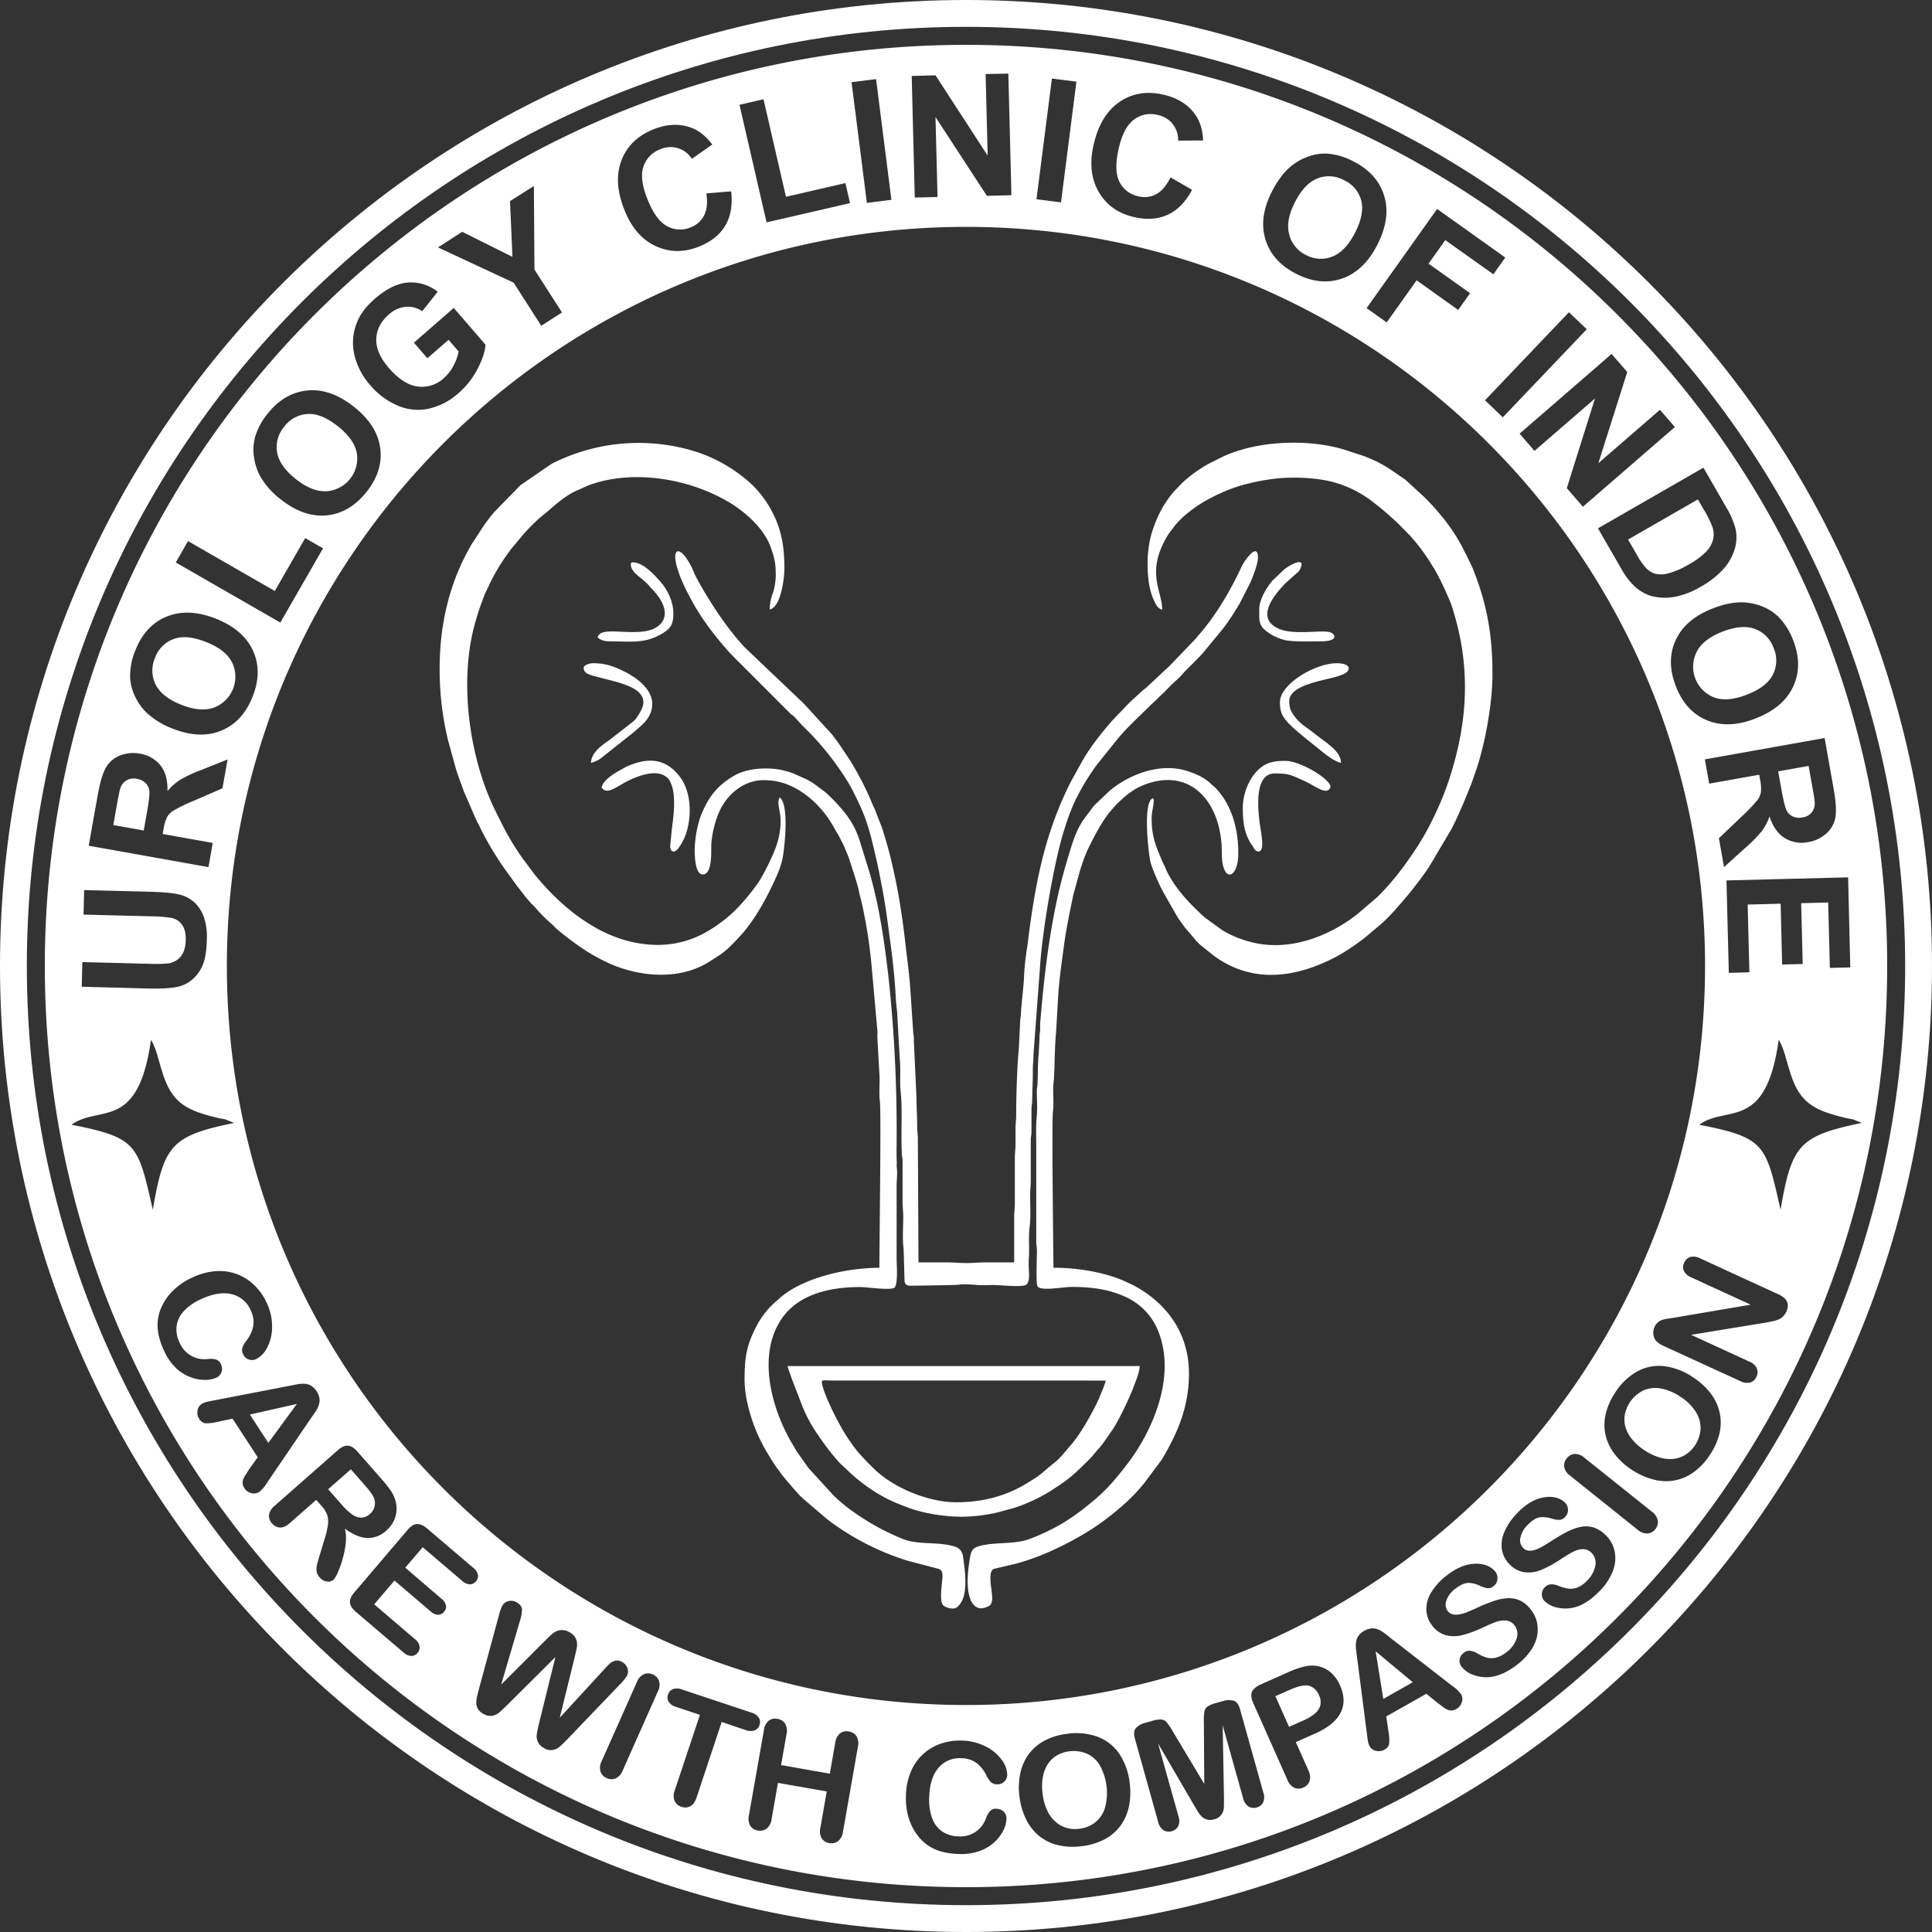 <svg xmlns="http://www.w3.org/2000/svg" viewBox="0 0 945.25 945.25"><rect x="0" y="0" width="945.25" height="945.25" fill="#333333" stroke="none"/><defs><style>.cls-1{fill:#fff;}</style></defs><title>logo white</title><g id="Layer_2" data-name="Layer 2"><g id="Layer_1-2" data-name="Layer 1"><path class="cls-1" d="M71.17,383.07a7.84,7.84,0,0,0-4.19-2,6.76,6.76,0,0,0-8.16,4.77c-.31.94-.9,3.81-1.75,8.6l-1.65,9.23,14.9,2.66,1.56-8.75c1-5.68,1.4-9.26,1.18-10.76A6.49,6.49,0,0,0,71.17,383.07Z"></path><path class="cls-1" d="M830,319.16a16.11,16.11,0,0,0,8.66,22.07q6.52,2.38,16.17-1.42T867.43,330a15.18,15.18,0,0,0,.31-13,15.35,15.35,0,0,0-9.15-9.3q-6.42-2.36-16,1.41T830,319.16Z"></path><path class="cls-1" d="M88.81,344.86q9.42,3.72,16,1.28a16.12,16.12,0,0,0,8.74-22.05q-3.14-6.19-12.78-10T84.9,312.68a15.13,15.13,0,0,0-9.08,9.26,15.34,15.34,0,0,0,.34,13Q79.25,341.09,88.81,344.86Z"></path><polygon class="cls-1" points="131.28 705.95 145.25 686.88 122.24 692.07 131.28 705.95"></polygon><path class="cls-1" d="M172.2,740.89a8.15,8.15,0,0,0,4.52,1.64,6.53,6.53,0,0,0,4.33-1.88,6.84,6.84,0,0,0,2.19-3.49A7,7,0,0,0,183,733c-.45-1.33-2-3.45-4.51-6.34l-6.85-7.78-11.09,9.75,6.65,7.55A29,29,0,0,0,172.2,740.89Z"></path><path class="cls-1" d="M874.18,396.64a6.44,6.44,0,0,0,3.08,2.87,7.7,7.7,0,0,0,4.61.42,6.75,6.75,0,0,0,6-7.3c0-1-.48-3.88-1.34-8.67l-1.65-9.23L870,377.38l1.56,8.76C872.57,391.81,873.45,395.3,874.18,396.64Z"></path><path class="cls-1" d="M805.11,277.67a11,11,0,0,0,4.56,3,12.55,12.55,0,0,0,6.53-.15,38.46,38.46,0,0,0,10.07-4.38,35.4,35.4,0,0,0,8.57-6.33,13.58,13.58,0,0,0,3.3-5.82,11.33,11.33,0,0,0-.33-6.2,54.74,54.74,0,0,0-4.41-8.8l-2.68-4.66-34.17,19.65,4.46,7.74A33.1,33.1,0,0,0,805.11,277.67Z"></path><path class="cls-1" d="M144.9,234.53c5.31,4.17,10.3,6.09,15,5.8a16.11,16.11,0,0,0,14.68-18.62q-1.23-6.83-9.38-13.24t-14.81-5.9A15.2,15.2,0,0,0,139,208.84a15.37,15.37,0,0,0-3.4,12.59Q136.82,228.16,144.9,234.53Z"></path><path class="cls-1" d="M638.94,124.75a15.14,15.14,0,0,0,12.89.79Q658.33,123,663,113.79c3.11-6.08,4.11-11.31,3-15.66a15.18,15.18,0,0,0-8.33-9.93,15.34,15.34,0,0,0-13-.94q-6.39,2.47-11.08,11.63t-2.83,15.8A15.23,15.23,0,0,0,638.94,124.75Z"></path><path class="cls-1" d="M472.63,0C211.6,0,0,211.6,0,472.63S211.6,945.25,472.63,945.25s472.62-211.6,472.62-472.62S733.65,0,472.63,0Zm0,932.12c-253.78,0-459.5-205.72-459.5-459.49s205.72-459.5,459.5-459.5,459.49,205.72,459.49,459.5S726.39,932.12,472.63,932.12Z"></path><path class="cls-1" d="M641,824.94q-3.18-1.19-10.06,1.87L624,829.88l6.68,15,6.9-3.08a23.06,23.06,0,0,0,5.75-3.44A7.85,7.85,0,0,0,646,834.3a7.76,7.76,0,0,0-.68-4.95A8,8,0,0,0,641,824.94Z"></path><path class="cls-1" d="M538.15,863.77a14.43,14.43,0,0,0-6.38-5.78,16.78,16.78,0,0,0-14.6.83,13.63,13.63,0,0,0-4.43,4.15,17.14,17.14,0,0,0-2.49,6.34,26.36,26.36,0,0,0-.16,8.27,27,27,0,0,0,2.21,8.07,16.81,16.81,0,0,0,4.1,5.66,14,14,0,0,0,5.39,3,15.47,15.47,0,0,0,6.29.43,15.72,15.72,0,0,0,7.61-3,14.67,14.67,0,0,0,4.9-7.11,27.84,27.84,0,0,0-2.44-20.81Z"></path><polygon class="cls-1" points="676.79 831.21 691.21 823.06 673.05 807.93 676.79 831.21"></polygon><path class="cls-1" d="M472.63,21.94c-248.92,0-450.7,201.77-450.7,450.69s201.78,450.69,450.7,450.69S923.32,721.54,923.32,472.63,721.54,21.94,472.63,21.94ZM905.27,473.31l-10,.25-.81-32-13.22.33.75,29.76-10.06.25-.74-29.75-16.13.41.84,33.16-10.06.25-1.15-45.21,59.52-1.51ZM897.13,386q1.68,9.39.85,13.94a13.66,13.66,0,0,1-4.38,7.82,17.21,17.21,0,0,1-8.78,4.21,15.88,15.88,0,0,1-11.59-1.91c-3.33-2.06-5.81-5.59-7.48-10.59a27.43,27.43,0,0,1-3.79,7.18,67,67,0,0,1-8.32,8.41l-10.16,9.19L841,410.12l11.28-10.77a79.84,79.84,0,0,0,7.47-7.8,9.32,9.32,0,0,0,1.8-4,20.2,20.2,0,0,0-.42-6.11l-.42-2.4-24.48,4.37-2.12-11.87,58.61-10.46Zm-62.92,86.62c0,199.7-161.89,361.58-361.58,361.58S111,672.33,111,472.63,272.92,111,472.63,111,834.21,272.93,834.21,472.63Zm18.7-177.91a27.78,27.78,0,0,1,9.64,2.15,23.45,23.45,0,0,1,7.82,5.19,32.62,32.62,0,0,1,6.91,11.09q4.83,12.25.12,22.61t-18.27,15.69q-13.44,5.3-23.9,1T820,335.93q-4.87-12.36-.2-22.64t17.93-15.5C843.32,295.57,848.41,294.54,852.91,294.72Zm-8.55-46.89A42.3,42.3,0,0,1,849,258.2a19.81,19.81,0,0,1-.29,10.5,25.91,25.91,0,0,1-5.53,9.73A44.31,44.31,0,0,1,832,287.12a38.9,38.9,0,0,1-11.89,4.73,26.18,26.18,0,0,1-12.29-.27,21.06,21.06,0,0,1-8.32-4.94,36,36,0,0,1-6.38-8.57L781.82,258.5l51.61-29.68ZM796.15,182,782,226.63l30.15-26.13,7.3,8.43-45,39-7.88-9.1,13.78-43.86-29.58,25.63-7.29-8.42,45-39Zm-19.8-20.92-41.08,43.09-8.72-8.32,41.07-43.09ZM736.47,126l-5.83,8.2-23.52-16.73-8.19,11.52,20.33,14.46-5.83,8.2L693.1,137.14l-14.65,20.6-9.82-7,34.5-48.51ZM622.37,93.6q4.15-8.1,9.41-12.37a28.1,28.1,0,0,1,8.65-4.76,23.63,23.63,0,0,1,9.3-1.28A32.74,32.74,0,0,1,662.24,79q11.73,6,15,16.88t-3.35,23.85q-6.58,12.87-17.28,16.55t-22.39-2.3q-11.82-6-15.1-16.86T622.37,93.6Zm-87.25-23q3.35-14.47,12.68-20.78t21.52-3.48Q580,48.8,585.16,56.64q3.12,4.63,3.47,12.08l-12.22.08a12.27,12.27,0,0,0-10-12.54,13.49,13.49,0,0,0-11.54,2.21q-5.1,3.69-7.49,14-2.53,11,.35,16.57a13.18,13.18,0,0,0,9.22,7A12.05,12.05,0,0,0,565.7,95c2.69-1.46,5-4.19,7-8.22l10.53,6.1q-4.82,9-12,12.23t-16.47,1.08q-11.58-2.67-17.2-12.29T535.12,70.6ZM514.65,38.42l12,1.52L519.11,99l-12-1.52Zm-56.94-1.57,25.51,39.27-1-39.89L493.34,36l1.51,59.51-12,.3L457.7,57.26l1,39.12-11.14.28-1.5-59.51ZM428.63,38.7l7.5,59.06-12,1.52-7.5-59.06Zm-55.08,9.86,11,47.73,29.08-6.72,2.26,9.81-40.83,9.42L361.8,51.28ZM304.14,78.27q4.11-10.47,15.76-15.06,10.17-4,18.89-.49,5.19,2.06,9.7,8l-10,7A12.29,12.29,0,0,0,323.13,73a13.52,13.52,0,0,0-8.26,8.37q-2.12,5.92,1.8,15.82,4.13,10.49,9.67,13.45a13.17,13.17,0,0,0,11.59.59,12.09,12.09,0,0,0,6.57-5.87c1.39-2.74,1.77-6.31,1.1-10.74l12.13-1q1.13,10.14-2.94,16.87t-13,10.23q-11,4.36-21.12-.38t-15.24-17.83Q300,88.77,304.14,78.27Zm-78,35.14,24.57,12.25-1.18-27.25L261.21,91l.28,40.88,13.48,21-10.15,6.51-13.52-21.1-37-17.24ZM174.7,157.62q2.4-6,8.83-11.57c5.58-4.83,11-7.45,16.14-7.82a21.13,21.13,0,0,1,14.49,4.5l-7.58,9.53a12.66,12.66,0,0,0-8.12-2.15,14.2,14.2,0,0,0-8.19,3.74q-5.94,5.15-6.17,12t6.21,14.26q6.94,8,14,9a15.74,15.74,0,0,0,12.8-4.07,20.76,20.76,0,0,0,4.74-6.06,25.8,25.8,0,0,0,2.56-7l-4.94-5.71-10.37,9-6.59-7.6L222,150.66l15.56,18q-.44,5.25-4,12a39.63,39.63,0,0,1-9.15,11.61A32.54,32.54,0,0,1,209.54,200a25.06,25.06,0,0,1-15.23-1.68,36.37,36.37,0,0,1-13.05-9.72,34.64,34.64,0,0,1-7.9-15.07A26.4,26.4,0,0,1,174.7,157.62Zm-50,56.52a32.79,32.79,0,0,1,6.09-11.56c5.42-6.91,11.9-10.73,19.45-11.52s15.13,1.85,22.77,7.85S184.93,211.58,186,219s-1.14,14.66-6.55,21.53-12,10.84-19.44,11.6-15-1.78-22.43-7.65a38,38,0,0,1-10.34-11.6,27.87,27.87,0,0,1-3-9.41A23.14,23.14,0,0,1,124.74,214.14ZM92,264.74l42.45,24.41,14.88-25.88,8.72,5-20.89,36.32L86,275.19Zm-25.8,53.54Q71,306,81.52,301.68t24.06,1Q119,308,123.73,318.26t-.1,22.5q-4.86,12.36-15.3,16.68t-23.68-.9a38.17,38.17,0,0,1-13.24-8.15,27.94,27.94,0,0,1-5.57-8.16,23.4,23.4,0,0,1-2.18-9.13A32.76,32.76,0,0,1,66.18,318.28ZM47.85,388.86c1.12-6.26,2.46-10.73,4-13.37a13.55,13.55,0,0,1,6.83-5.82,17.1,17.1,0,0,1,9.69-.92,15.89,15.89,0,0,1,10.21,5.81c2.4,3.09,3.52,7.25,3.35,12.52a27.73,27.73,0,0,1,6-5.42,66.86,66.86,0,0,1,10.72-5l12.71-5.1-2.53,14.14-14.31,6.2a80.68,80.68,0,0,0-9.71,4.73,9.22,9.22,0,0,0-3.07,3.13,20.4,20.4,0,0,0-1.72,5.87l-.43,2.4,24.48,4.37L102,424.25,43.4,413.78Zm-7.57,81.85,32.25.82a66.44,66.44,0,0,0,10-.2,9.62,9.62,0,0,0,6-3.47C90,466,90.78,463.37,90.87,460s-.55-5.93-1.9-7.68a8.24,8.24,0,0,0-5.06-3.22,67.49,67.49,0,0,0-10.1-.79l-32.95-.83.31-12,31.29.79q10.73.27,15.13,1.36A16.81,16.81,0,0,1,95,441.39a18,18,0,0,1,4.68,7.09A30.34,30.34,0,0,1,101.18,460q-.21,8.49-2.29,12.83a18.45,18.45,0,0,1-5.3,6.81,16.36,16.36,0,0,1-6.7,3.18q-5.13,1.07-15.14.8L40,482.77ZM35,550.3c13.56-9.94,32.54,3.62,38.87-41.57,2.71,4.52,3.61,9.94,5.42,15.36,4.52,15.37,11.75,19,26.21,22.6a39,39,0,0,0,4.52.9l4.52,1.81c-30.73,6.32-34.35,10.84-39.77,42.47C67.51,560.24,67.51,556.63,35,550.3Zm51.1,119a26.75,26.75,0,0,1-5.86-8.48,36.16,36.16,0,0,1-2.61-7.58,22.72,22.72,0,0,1-.44-7A22,22,0,0,1,79,639.52a26.68,26.68,0,0,1,3.56-5.76,29.36,29.36,0,0,1,5.11-4.9A35.24,35.24,0,0,1,94.17,625a32.54,32.54,0,0,1,11.34-3.07,24.67,24.67,0,0,1,10.3,1.41,24.36,24.36,0,0,1,8.59,5.42,28.34,28.34,0,0,1,6.08,8.66,26.74,26.74,0,0,1,2.64,12,21.49,21.49,0,0,1-2.47,10,12.43,12.43,0,0,1-5.39,5.57,4.66,4.66,0,0,1-3.56.13,4.33,4.33,0,0,1-2.67-2.4,4.67,4.67,0,0,1-.46-3.34,13.56,13.56,0,0,1,2.1-3.6,16.84,16.84,0,0,0,3.27-7.19,12.92,12.92,0,0,0-1.27-7.47,13.41,13.41,0,0,0-9.22-7.9q-6.35-1.61-14.86,2.31a25.84,25.84,0,0,0-8.7,6,13.14,13.14,0,0,0-3.49,7.26,14.43,14.43,0,0,0,1.39,7.93,13.15,13.15,0,0,0,13.85,8.2,11.62,11.62,0,0,1,3.89.18,4.09,4.09,0,0,1,2.63,2.53,4.83,4.83,0,0,1,.2,3.69A4.43,4.43,0,0,1,105.9,674a13.62,13.62,0,0,1-5.58,1.13,19.65,19.65,0,0,1-7-1.29A20.78,20.78,0,0,1,86.07,669.32ZM126.76,730a4.72,4.72,0,0,1-3.74.53,5.43,5.43,0,0,1-3.43-2.41,5.31,5.31,0,0,1-.85-2.15,4.86,4.86,0,0,1,.17-2,11.25,11.25,0,0,1,1.28-2.46c.63-1,1.21-1.89,1.7-2.65l4.2-5.89-12.31-18.88-7.2,1.53a23.22,23.22,0,0,1-6,.75,4.22,4.22,0,0,1-3.14-2.23,5.35,5.35,0,0,1-.8-4,4.54,4.54,0,0,1,2-3.21,7.48,7.48,0,0,1,2.11-.93c.8-.22,1.93-.46,3.42-.74l36.91-7.13,3.81-.74a17.74,17.74,0,0,1,3.92-.39,7.42,7.42,0,0,1,3.27.89,9.26,9.26,0,0,1,4.26,6.54,7.64,7.64,0,0,1-.47,3.32,14.85,14.85,0,0,1-1.55,3c-.63.94-1.49,2.17-2.56,3.67l-21.09,31A17,17,0,0,1,126.76,730Zm42.37,25.15a45.79,45.79,0,0,1-1.58,7.86,46.68,46.68,0,0,1-2.38,6.54,11.68,11.68,0,0,1-2,3.37,3.81,3.81,0,0,1-2,.87,4.86,4.86,0,0,1-2.5-.35,6.2,6.2,0,0,1-2.3-1.71,5.5,5.5,0,0,1-1.45-3,8.29,8.29,0,0,1,.17-3.09c.24-1,.66-2.53,1.24-4.45l2.46-8.17a40,40,0,0,0,1.68-7.25A10.51,10.51,0,0,0,160,741a13.62,13.62,0,0,0-2.69-4.21l-2.6-2.95L141.78,745.2c-1.7,1.5-3.3,2.22-4.78,2.15a5.38,5.38,0,0,1-3.88-2,5.2,5.2,0,0,1-1.49-4.24,7.23,7.23,0,0,1,2.73-4.37l31-27.28c1.75-1.54,3.38-2.26,4.89-2.14s3.06,1.09,4.65,2.91L187,724a56.54,56.54,0,0,1,4,5.06,16.8,16.8,0,0,1,2.26,4.47A14.35,14.35,0,0,1,194,739a13.26,13.26,0,0,1-1.44,5.32,14.9,14.9,0,0,1-3.48,4.46,13.15,13.15,0,0,1-9.51,3.71q-5-.27-10.83-4.6A20.58,20.58,0,0,1,169.13,755.13Zm60.73,20a6,6,0,0,1-3.78-1.72L206.82,757l-8.55,10L216,782.2a5.64,5.64,0,0,1,2.2,3.33,3.67,3.67,0,0,1-.94,3.05,3.86,3.86,0,0,1-2.87,1.46,5.55,5.55,0,0,1-3.68-1.63L193,773.3l-9.92,11.64,19.92,17a5.9,5.9,0,0,1,2.27,3.49,4,4,0,0,1-1,3.29,3.89,3.89,0,0,1-3,1.47,5.92,5.92,0,0,1-3.81-1.68l-23.23-19.8q-2.79-2.37-3-4.61c-.14-1.49.55-3.14,2.07-4.92l26.16-30.71a8.91,8.91,0,0,1,3-2.44,4.44,4.44,0,0,1,3.11-.18,9.61,9.61,0,0,1,3.42,2l22.57,19.23a6,6,0,0,1,2.29,3.46,3.9,3.9,0,0,1-1,3.15A4,4,0,0,1,229.86,775.17Zm43.86,79.52a7.14,7.14,0,0,1-3.31,1.54,6.23,6.23,0,0,1-4.31-1,6.33,6.33,0,0,1-3-3.11,6.66,6.66,0,0,1-.49-3.5c.14-1.1.54-2.92,1.13-5.47l8-32.4L248.06,834.3c-1.82,1.79-3.16,3-4.05,3.76a7,7,0,0,1-3.3,1.4,6.33,6.33,0,0,1-4.21-.93,7,7,0,0,1-2.61-2.33,6,6,0,0,1-.85-2.92,12.93,12.93,0,0,1,.43-3.51c.3-1.26.6-2.43.88-3.51l9.76-36a20.05,20.05,0,0,1,1.63-4.59,4.6,4.6,0,0,1,3-2.31,5.26,5.26,0,0,1,4,.6c1.78,1,2.66,2.24,2.66,3.69a21,21,0,0,1-1.12,5.72l-9.08,30.83,21.5-21.49a46.65,46.65,0,0,1,3.93-3.66,7.42,7.42,0,0,1,3.54-1.49,6.92,6.92,0,0,1,4.48,1.06,6.67,6.67,0,0,1,3.19,3.33,7.29,7.29,0,0,1,.45,3.61c-.17,1.11-.54,2.87-1.14,5.32l-7.28,29.54,21.74-23.67a36.16,36.16,0,0,1,2.76-2.86,6.17,6.17,0,0,1,2.64-1.36,4.68,4.68,0,0,1,3.46.69,5.36,5.36,0,0,1,2.55,3.06,4.62,4.62,0,0,1-.4,3.82,22.84,22.84,0,0,1-3.08,3.77L277.73,850.8C276,852.61,274.64,853.9,273.72,854.69Zm48.13-27.09-17.17,38.61a7,7,0,0,1-3.46,3.9,5.37,5.37,0,0,1-4.41-.16,5.23,5.23,0,0,1-3-3.14,7,7,0,0,1,.58-5.17L311.59,823a6.93,6.93,0,0,1,3.42-3.88,5.27,5.27,0,0,1,4.34.12,5.37,5.37,0,0,1,3.07,3.15A6.88,6.88,0,0,1,321.85,827.6Zm31.25,14.9-12.3,37c-.71,2.13-1.72,3.55-3.06,4.25a5.34,5.34,0,0,1-4.32.27,5.4,5.4,0,0,1-3.35-2.86,7,7,0,0,1,.07-5.21L342.45,839l-11.63-3.87a6.39,6.39,0,0,1-3.67-2.51,4.19,4.19,0,0,1-.31-3.54,4.14,4.14,0,0,1,2.43-2.67,6.41,6.41,0,0,1,4.39.19l33.9,11.28a6.4,6.4,0,0,1,3.72,2.56,4.13,4.13,0,0,1,.32,3.54,4.07,4.07,0,0,1-2.4,2.63,6.52,6.52,0,0,1-4.47-.19Zm66.65,12.09-7.31,41.62a6.94,6.94,0,0,1-2.43,4.62,5.4,5.4,0,0,1-4.3.92,5.18,5.18,0,0,1-3.7-2.34,7.1,7.1,0,0,1-.63-5.14l3.11-17.77-23.87-4.19-3.12,17.76a7,7,0,0,1-2.43,4.63,5.44,5.44,0,0,1-4.3.91,5.22,5.22,0,0,1-3.71-2.34,7.19,7.19,0,0,1-.63-5.14l7.32-41.62a7.13,7.13,0,0,1,2.32-4.6,5.2,5.2,0,0,1,4.29-.92,5.41,5.41,0,0,1,3.75,2.31,7,7,0,0,1,.7,5.16l-2.66,15.14L406,867.79l2.65-15.14a7,7,0,0,1,2.37-4.59,5.22,5.22,0,0,1,4.25-.93,5.48,5.48,0,0,1,3.76,2.3A7,7,0,0,1,419.75,854.59Zm36.44,35.31a13.17,13.17,0,0,0,5,6.33,14.61,14.61,0,0,0,7.74,2.25,13.16,13.16,0,0,0,13.46-8.83,11.41,11.41,0,0,1,1.87-3.41,4,4,0,0,1,3.42-1.25,4.8,4.8,0,0,1,3.42,1.44,4.45,4.45,0,0,1,1.34,3.4,13.65,13.65,0,0,1-1.44,5.51,19.75,19.75,0,0,1-4.25,5.74,20.82,20.82,0,0,1-7.25,4.49,26.69,26.69,0,0,1-10.19,1.54,37.71,37.71,0,0,1-8-1,23.19,23.19,0,0,1-6.45-2.67,21.7,21.7,0,0,1-5.28-4.61,26.49,26.49,0,0,1-3.6-5.74,28.93,28.93,0,0,1-2.16-6.73,34.41,34.41,0,0,1-.58-7.57,32.07,32.07,0,0,1,2.23-11.53,24.3,24.3,0,0,1,14.43-14,28.66,28.66,0,0,1,10.46-1.64,26.69,26.69,0,0,1,11.92,2.89,21.67,21.67,0,0,1,7.89,6.62,12.48,12.48,0,0,1,2.63,7.29,4.74,4.74,0,0,1-1.45,3.26,4.42,4.42,0,0,1-3.33,1.34,4.66,4.66,0,0,1-3.21-1.07,13.58,13.58,0,0,1-2.31-3.46,16.64,16.64,0,0,0-5-6.1,12.93,12.93,0,0,0-7.26-2.15,13.42,13.42,0,0,0-11.15,4.81q-4.23,5-4.46,14.35A25.84,25.84,0,0,0,456.19,889.9Zm96.16-6.13a24.22,24.22,0,0,1-4.08,9.39,23,23,0,0,1-7.78,6.73,32,32,0,0,1-11.26,3.39,31.41,31.41,0,0,1-11.81-.57,23.08,23.08,0,0,1-9.23-4.61,24.27,24.27,0,0,1-6.27-8.19A34.8,34.8,0,0,1,498.79,879a33.35,33.35,0,0,1,.42-11.48,24.16,24.16,0,0,1,4.18-9.37,22.82,22.82,0,0,1,7.72-6.54,31.2,31.2,0,0,1,11-3.32,30.31,30.31,0,0,1,15.12,1.53,22.22,22.22,0,0,1,10.48,8.38,32,32,0,0,1,5,14.14A34.92,34.92,0,0,1,552.35,883.77ZM618,881.84a4.91,4.91,0,0,1-3.23,2.5,4.74,4.74,0,0,1-3.94-.5,6.52,6.52,0,0,1-2.62-4.05l-10-35.66.63,35.31c0,2.29,0,4-.05,5.09a6.79,6.79,0,0,1-1.18,3.26,6,6,0,0,1-3.6,2.34,6.3,6.3,0,0,1-3.43.1,6.16,6.16,0,0,1-2.6-1.45,12.07,12.07,0,0,1-1.91-2.41c-.56-.92-1.14-1.89-1.72-2.88L566.58,853l10,35.66a6.67,6.67,0,0,1-.13,4.82,5.29,5.29,0,0,1-7.18,2,6.54,6.54,0,0,1-2.62-4.06l-11.42-40.88c-.63-2.26-.44-3.95.54-5.08a9.47,9.47,0,0,1,4.58-2.55l3.36-.94a13.6,13.6,0,0,1,4.53-.69,3.79,3.79,0,0,1,2.56,1.34,30.87,30.87,0,0,1,2.74,4.06l15.66,26.14L589,842.32a29.66,29.66,0,0,1,.25-4.89,3.73,3.73,0,0,1,1.48-2.46,13.43,13.43,0,0,1,4.24-1.76l3.35-.94a9.34,9.34,0,0,1,5.25-.19c1.42.46,2.46,1.8,3.09,4.06L618.09,877A6.61,6.61,0,0,1,618,881.84ZM655.89,838q-3.06,6-12.5,10.17l-9.4,4.19,6.18,13.87a7,7,0,0,1,.55,5.16,5.29,5.29,0,0,1-3,3.16,5.35,5.35,0,0,1-4.42.15,7,7,0,0,1-3.4-3.84l-16.8-37.78c-1-2.18-1.15-4-.53-5.37s2.06-2.6,4.32-3.61l13.17-5.85a38.82,38.82,0,0,1,9.37-3.13,14.75,14.75,0,0,1,6.61.38,13.77,13.77,0,0,1,5.55,3.22,17.68,17.68,0,0,1,4,5.8C657.83,829.51,657.92,834,655.89,838Zm59.31-5.14a5.42,5.42,0,0,1-2.62,3.26,5,5,0,0,1-2.21.72,4.66,4.66,0,0,1-2-.29,11.43,11.43,0,0,1-2.37-1.43c-1-.7-1.81-1.33-2.53-1.87l-5.62-4.55-19.62,11.09,1.08,7.28a23.52,23.52,0,0,1,.37,6,4.26,4.26,0,0,1-2.43,3,5.35,5.35,0,0,1-4,.54,4.53,4.53,0,0,1-3.09-2.16,7.6,7.6,0,0,1-.8-2.16c-.16-.81-.33-1.95-.51-3.45l-4.81-37.3c-.13-1.07-.31-2.35-.5-3.84a17.4,17.4,0,0,1-.13-3.94,7.15,7.15,0,0,1,1.09-3.2,8,8,0,0,1,3-2.66,8.21,8.21,0,0,1,3.84-1.19,7.63,7.63,0,0,1,3.29.68,15.54,15.54,0,0,1,2.85,1.74q1.34,1,3.5,2.78l29.65,23a17,17,0,0,1,4.31,4.16A4.72,4.72,0,0,1,715.2,832.85Zm35-27.36a29.07,29.07,0,0,1-8,9c-4.32,3.35-8.51,5.32-12.53,5.92a17.75,17.75,0,0,1-8.38-.8,12.8,12.8,0,0,1-6.15-4.1,4.68,4.68,0,0,1-1-3.55,4.89,4.89,0,0,1,2-3.31,4.28,4.28,0,0,1,3-1,8.51,8.51,0,0,1,3.66,1.29,21.58,21.58,0,0,0,4.42,2,9.41,9.41,0,0,0,4.47.13,13.32,13.32,0,0,0,5.33-2.71,13.54,13.54,0,0,0,5-6.74,6.73,6.73,0,0,0-1-6.36,5.81,5.81,0,0,0-4-2.4,11.07,11.07,0,0,0-5,.65c-1.76.62-4,1.59-6.79,2.88a53,53,0,0,1-9.83,3.61,16.24,16.24,0,0,1-8.08,0,12.51,12.51,0,0,1-6.63-4.71,13.07,13.07,0,0,1-2.84-7.76,15.71,15.71,0,0,1,2.49-8.6,30.22,30.22,0,0,1,7.66-8.26,28.71,28.71,0,0,1,7.73-4.43,19.11,19.11,0,0,1,6.89-1.2,14,14,0,0,1,5.44,1.17,9.79,9.79,0,0,1,3.57,2.76,5.12,5.12,0,0,1,1,3.63,4.59,4.59,0,0,1-1.85,3.39,4.21,4.21,0,0,1-2.88,1.06,12.31,12.31,0,0,1-3.59-1.09,13.94,13.94,0,0,0-5.78-1.53c-1.81,0-3.95.91-6.44,2.83a12,12,0,0,0-4.41,5.74,5.34,5.34,0,0,0,.61,5.16,4.35,4.35,0,0,0,2.41,1.64,7.47,7.47,0,0,0,3.21.06,17.11,17.11,0,0,0,3.36-.91q1.58-.63,5.1-2.19a85,85,0,0,1,8.15-3.34,26.1,26.1,0,0,1,7-1.49,12.92,12.92,0,0,1,6.12,1.11,14.53,14.53,0,0,1,5.38,4.52,15.32,15.32,0,0,1,3.29,8.5A17,17,0,0,1,750.19,805.49Zm38.92-36.89a29.23,29.23,0,0,1-6.66,10q-5.73,5.89-11.57,7.65a18,18,0,0,1-8.4.39,12.8,12.8,0,0,1-6.68-3.18,4.62,4.62,0,0,1-1.44-3.38,4.86,4.86,0,0,1,1.5-3.56,4.3,4.3,0,0,1,2.87-1.38,8.32,8.32,0,0,1,3.81.76,21.24,21.24,0,0,0,4.66,1.32,9.31,9.31,0,0,0,4.45-.49,13.28,13.28,0,0,0,4.88-3.45,13.64,13.64,0,0,0,4-7.38,6.77,6.77,0,0,0-1.87-6.16,5.77,5.77,0,0,0-4.28-1.81,11,11,0,0,0-4.87,1.36c-1.65.86-3.76,2.14-6.3,3.81a54,54,0,0,1-9.22,5,16.19,16.19,0,0,1-8,1.14,12.51,12.51,0,0,1-7.24-3.72,13.09,13.09,0,0,1-3.91-7.26,15.77,15.77,0,0,1,1.24-8.87,30.24,30.24,0,0,1,6.41-9.27,28.57,28.57,0,0,1,7-5.49,19.28,19.28,0,0,1,6.65-2.17,13.78,13.78,0,0,1,5.55.39,9.72,9.72,0,0,1,3.92,2.21,5.14,5.14,0,0,1,1.53,3.46,4.63,4.63,0,0,1-1.36,3.62,4.16,4.16,0,0,1-2.7,1.46,12.28,12.28,0,0,1-3.71-.57,13.92,13.92,0,0,0-5.94-.69c-1.79.22-3.78,1.45-6,3.71a12,12,0,0,0-3.55,6.32,5.31,5.31,0,0,0,1.33,5,4.38,4.38,0,0,0,2.63,1.29,7.55,7.55,0,0,0,3.18-.4,16.11,16.11,0,0,0,3.19-1.39c1-.55,2.56-1.52,4.74-2.88a84.84,84.84,0,0,1,7.59-4.47,26.43,26.43,0,0,1,6.74-2.48,12.91,12.91,0,0,1,6.21.23,14.5,14.5,0,0,1,6,3.71,15.29,15.29,0,0,1,4.47,7.94A17,17,0,0,1,789.11,768.6Zm20.74-20.41a5.2,5.2,0,0,1-3.78,2.08,7,7,0,0,1-4.86-1.86L768.2,722a6.94,6.94,0,0,1-2.89-4.28,5.29,5.29,0,0,1,1.21-4.17,5.43,5.43,0,0,1,3.83-2.19,6.87,6.87,0,0,1,4.85,1.87l33,26.37a7,7,0,0,1,2.9,4.33A5.41,5.41,0,0,1,809.85,748.19Zm31.53-47.37a31.84,31.84,0,0,1-4.69,10.8,31,31,0,0,1-8.06,8.64,22.9,22.9,0,0,1-9.48,4.07,23.91,23.91,0,0,1-10.29-.5,34.48,34.48,0,0,1-10.36-4.66,33.45,33.45,0,0,1-8.5-7.72,24.37,24.37,0,0,1-4.46-9.25,23,23,0,0,1,0-10.12,31.22,31.22,0,0,1,4.58-10.55A30.44,30.44,0,0,1,801,671a22.14,22.14,0,0,1,13.17-2.59,31.86,31.86,0,0,1,14,5.34,34.62,34.62,0,0,1,8.51,7.63,24,24,0,0,1,4.54,9.18A22.83,22.83,0,0,1,841.38,700.82ZM874,641.69a8.31,8.31,0,0,1-1.53,2.3,6.92,6.92,0,0,1-2.14,1.5,13.11,13.11,0,0,1-2.78.89c-1,.21-2,.41-3,.61l-37.16,6.09,28.53,13.11a6.62,6.62,0,0,1,3.61,3.28,5,5,0,0,1-.16,4.11,4.9,4.9,0,0,1-3,2.81,6.73,6.73,0,0,1-4.82-.62L813.9,658.49a11.48,11.48,0,0,1-3.5-2.28,6.06,6.06,0,0,1-1.46-3.29,6.88,6.88,0,0,1,.56-3.7,6.63,6.63,0,0,1,1.52-2.16,6.48,6.48,0,0,1,2-1.19,13.05,13.05,0,0,1,2.59-.64c1-.16,2.06-.33,3.17-.49l37.75-6.41-29-13.33a6.83,6.83,0,0,1-3.66-3.2,4.76,4.76,0,0,1,.13-4,4.87,4.87,0,0,1,3-2.81,6.86,6.86,0,0,1,4.83.68l38.33,17.62C874.38,635.23,875.68,638,874,641.69Zm-2.84-49.82c-7.23-31.63-7.23-35.24-39.76-41.57,13.55-9.94,32.53,3.62,38.86-41.57,2.71,4.52,3.61,9.94,5.42,15.36,4.52,15.37,11.75,19,26.21,22.6a39.49,39.49,0,0,0,4.52.9l4.52,1.81C880.2,555.72,876.59,560.24,871.16,591.87Z"></path><path class="cls-1" d="M821.93,683.23a24.65,24.65,0,0,0-9.63-3.94,14.46,14.46,0,0,0-8.54,1.14,16.73,16.73,0,0,0-8.8,11.68,13.68,13.68,0,0,0,.31,6.07,17.1,17.1,0,0,0,3.24,6,26.36,26.36,0,0,0,6.21,5.47,27.08,27.08,0,0,0,7.58,3.52,17.15,17.15,0,0,0,7,.53A14.06,14.06,0,0,0,825,711.5a16.15,16.15,0,0,0,7-12.3,14.48,14.48,0,0,0-2.26-8.33A24.14,24.14,0,0,0,821.93,683.23Z"></path><path class="cls-1" d="M496.08,737.79a80.79,80.79,0,0,0,20.32-9.89l2.93-1.95c5.17-3.52,9.1-7.46,13.51-11.85a26.45,26.45,0,0,0,2.3-2.56l2.41-2.8c2.13-2.29,4.44-6,6.33-8.62,2.93-4,8.23-15.15,10.16-20.06.51-1.27.88-2.39,1.44-3.77.72-1.76,2.14-5.77,2.14-7.94H385.35c.11,1.2,3.15,9.16,3.81,10.82l2.79,7.29A69.88,69.88,0,0,0,399.48,701c3.21,4.78,7.95,11.31,11.95,15.35l5.21,4.87a83.18,83.18,0,0,0,11.27,8.56,77.89,77.89,0,0,0,9.72,5.22c5.28,2.1,8.88,3.71,14.82,5a85.1,85.1,0,0,0,17.74,2.08,79.94,79.94,0,0,0,18-2.14ZM467.91,735c-13.71,0-31.11-7.1-40.71-16.81-.78-.8-1.33-1.35-2.14-2.09l-1-1c-4.42-4.88-4-4-8.5-10.35-4.31-6.07-12.41-21.88-13.41-28-.32-2,.81-1.3,6.59-1.3H541a42.4,42.4,0,0,1-2.18,6c-.81,2-1.52,3.75-2.48,5.65-3,6-7.82,14.68-12.49,20-2.4,2.73-5,6.2-7.83,8.42-6.72,5.36-5.83,5.55-14,10.42C492.27,731.84,481,735,467.91,735Z"></path><path class="cls-1" d="M555,629.09c-.91-.49-1.7-.78-2.65-1.26-10.2-5.16-24.62-7.58-36.94-7.58,0-5.11-.91-71.66-.23-76.62.56-4.13-.26-10,.32-14.3.47-3.43.47-17.67,1.17-23.86l1-17.17c.27-5.62,1.25-13.74,2.08-19.7.32-2.28.56-4.15.85-6.29,1.12-8.18,2.85-16.4,4.51-24.42l3.15-11.47a87.18,87.18,0,0,1,3.81-10.5c3.08-6.38,6.34-12.7,10.61-18.32l3.33-3.81c3.63-3.59,7.7-7.22,12.51-9.28,22.2-9.49,37.36,5.7,39.12,28.35.18,2.24.06,6.76.42,9,1.6,10,7.63,6.74,7.78-3.83.16-11.77-2.93-23.61-10.63-32-1.18-1.3-1.72-1.54-2.88-2.65-3.09-3-7-4.66-11.17-6.06-13-4.34-27.93,1.15-38,9.33l-8,7.62-5,6.71c-4.06,5.83-5.81,12.63-7.89,19.41a257.42,257.42,0,0,0-6.19,25c-3.48,17.46-5.58,35.93-7.16,55.25-.1,1.27.08,2.56-.06,3.83a23.62,23.62,0,0,0-.28,3.63l-.37,7.42c-.54,4.78-.32,9.8-.61,15-.07,1.47-.33,1.77-.33,3.56,0,3.73.37,8,0,11.66-.51,4.59-.28,10.52-.28,15.65v45.51c0,2.36.35,3.25.34,5.51s-.48,15.09.18,16.71c1.18,2.85,12.11.52,17,.52,10,0,18.72,1.24,27.16,5.34a31.1,31.1,0,0,1,14.3,14.62c9.15,20.29.62,44.56-11.11,62.08a154.24,154.24,0,0,1-11,14,85,85,0,0,1-9.65,9.21c-2.36,1.86-4.41,3.62-6.92,5.43a90.29,90.29,0,0,1-15.5,9.2,88.25,88.25,0,0,1-8.93,3.74c-6.78,2.24-15.07,1.27-22.21,2.81-4.46,1-5.39,1.91-6.11,6.25-.95,5.77-2,14.1.14,19.83a7.57,7.57,0,0,0,1.78,3.1c2,2,4.14,2,6.59.86,1-.46,1.32-.52,1.81-1.45.95-1.82.52-3.77.34-5.88-.19-2.29-1.84-10.08,1.09-11.22L497,765.07a118.22,118.22,0,0,0,19.64-7.34,150.47,150.47,0,0,0,17.62-9.68A126.3,126.3,0,0,0,547.62,738a91.08,91.08,0,0,0,12-12.1l8.76-11.71c7.78-13.12,13.34-25.82,13.34-42.25C581.67,652.45,571.08,637.82,555,629.09Z"></path><path class="cls-1" d="M717.34,271.36a22,22,0,0,1-1.11-2.14c-4.75-9.63-11.56-18.21-19.1-25.75L689,236c-.73-.62-1-1-1.72-1.54l-7.54-5.13A64.19,64.19,0,0,0,666.92,223l-9.56-3.11c-18.1-5.36-42.56-4.23-59.33,3.65l-5.42,2.71a55.94,55.94,0,0,0-5.16,3,57.67,57.67,0,0,0-9,7l-4,4.14a50.82,50.82,0,0,0-6.49,9.43,67.35,67.35,0,0,0-4.59,11.33,55.68,55.68,0,0,0-1.91,14.34c0,6.84.67,13.28,3.45,19,.82,1.69,1.8,3.34,3.7,3.79,0-9.07-7.73-17.63,1.72-34.68a28.12,28.12,0,0,1,2.87-4.29c.5-.62.85-1.17,1.39-1.86,4.1-5.28,11.84-10.85,17.75-13.78a82.59,82.59,0,0,1,14.94-6.18c13.38-3.65,24.71-4.8,38.67-2.9a53.85,53.85,0,0,1,24.25,9.87,149.55,149.55,0,0,1,14.08,11.92l5.48,5.57a92.61,92.61,0,0,1,10.94,14.74c.42.68.82,1.18,1.15,1.77a143.65,143.65,0,0,1,6.63,13.53,43.53,43.53,0,0,1,1.68,4.16c9.69,29.36,8.23,57-1.43,86a145.34,145.34,0,0,1-8.06,19.24,123.33,123.33,0,0,1-7.39,13.09c-5.4,8.21-11.2,16.17-18.15,23.12-.62.63-1,1-1.64,1.62l-9.46,8.08c-14.61,11.44-34.51,18.62-53,13.33a51.42,51.42,0,0,1-13-5.52l-8.67-6.29c-7.09-6.45-14.35-14-18.55-22.72-.45-.94-.62-1.56-1.08-2.5s-.83-1.55-1.27-2.63c-3.06-7.41-5-11.56-5-20.66,0-3.39,1-5.59,1-8.78,0-1.24.1-.12-.32-1-5.34,1.42-2.12,29-1,32.22a105,105,0,0,0,5.68,13.17l6.84,12c.4.62.53.9.86,1.42l3,4.15c.82,1.12,1.24,1.47,2.08,2.46l2.24,2.65a25.33,25.33,0,0,0,4.69,4.73l5.24,4.18c19,14,40.14,10.92,59.76.7a105,105,0,0,0,14.44-9.61l6.36-5.34a80.62,80.62,0,0,0,9.4-9.44,184.29,184.29,0,0,0,15.45-19.67l11.12-18.78c3.64-7.29,6.66-14.53,9.67-22.17.42-1.06.62-1.82,1-2.89,5.48-14.55,9.24-35.95,9.24-50.56,0-19.29-2.76-34.6-9.79-52Z"></path><path class="cls-1" d="M342.8,286.44,340.39,282c-.82-1.6-1.37-3.3-2.1-4.73-7.3-14.21-13-7.9-.82,14.79a112.41,112.41,0,0,0,9,14.39,167.28,167.28,0,0,0,10.67,13.06c.67.73,1.29,1.2,1.95,2L386.57,349c.86.82,1.31.94,2.13,1.76l3.73,4.08c1.34,1.35,2.62,2.52,3.9,3.89A139.58,139.58,0,0,1,410.51,376a104.84,104.84,0,0,1,6.05,9.55c7.2,14,8.56,19,12.22,34.91,1,4.32,1.81,8.75,2.65,13,1.82,9.11,2.86,17.94,4.12,27.07s2.33,19.37,2.79,28.74c.1,2.07.6,5.06.65,7.15l1.25,22.16c.54,4.87-.13,10.65.42,15.5,1,9.42,0,20.55.6,30.6.08,1.47.33,1.78.33,3.57v19.51c0,2.73.33,4.75.33,7.8,0,4.68-.47,11.05.19,15.41l.43,15.16c0,3.13,1.88,2.93,4.9,2.91l19.19-.33a38.39,38.39,0,0,0,3.89-.33,63.54,63.54,0,0,1,7.48.33c2.44.13,5.31,0,7.8,0,3.88,0,11.5.95,15.2.26,3.92-.73,1.88-7.42,2.37-13.24.38-4.56-.29-10.55.39-15.53.61-4.41.26-10.4.24-15.37,0-2.8.32-4.49.32-7.48V557.83c0-1.78.26-2.09.34-3.56V542.55c0-1.8.32-2.06.35-3.87.06-5.46.34-9.95.31-15.29,0-2.82.33-4.48.32-7.48l3.27-43.86c1.12-16.69,6.84-50.94,11.89-66.44a120.17,120.17,0,0,1,4.13-11.47c.45-1,.78-1.72,1.22-2.67.24-.5.41-.8.66-1.29a116,116,0,0,1,9.76-15.92l10.45-13c4.66-5.58,10.42-10.77,15.58-15.94,1.43-1.42,2.6-2.35,4-3.78s2.57-2.48,3.95-3.86l1.94-2c2-2,4.07-3.62,5.95-5.76,3.17-3.63,8.06-7.82,11.41-12,7.55-9.38,9.58-10.71,16.67-22.66L611.76,285c1.12-2.7,3.71-8.92,3.71-12.22,0-7.78-6.54,1.3-8.07,4.6-5.34,11.47-12.63,24-21.1,33.51-.7.8-.88,1.17-1.63,1.95l-12.42,12.93a24.1,24.1,0,0,1-2,1.85l-9.41,8.79c-.79.73-1.16.84-2,1.62l-3.72,3.42c-2.38,2-5.05,5-7.32,7.31-6.31,6.3-14.54,16.65-18.89,24.67l-5.19,9.42c-11.15,22.3-15.92,43.06-19.49,67.94-.58,4-1.06,8.23-1.67,12.64a125.81,125.81,0,0,0-1.48,13.14c-.21,6.46-1.31,13.42-1.63,20.15-.08,1.45-.32,1.56-.34,3.24l-.68,13.94c-.83,7.38-1.28,23.84-1.25,31.58,0,2.75-.35,4.13-.33,6.82,0,2.49,0,5,0,7.48,0,2.75-.34,4.13-.33,6.82v22.11c0,2.43-.33,4.06-.33,6.82v22.1H482.86c-3.74,0-6.72.33-10.08.33s-6.33-.33-10.07-.33H449.38l-.31-60.47c0-2.24-.34-3.86-.34-6.49,0-4.87-.34-8.64-.32-13.32l-1.21-26.09a24,24,0,0,1-.08-3.18c0-1.68-.26-1.79-.34-3.24l-1.3-19.49c-.43-7.77-1.76-17-2.62-24.68C441,444,437.75,425.15,432.77,409c-.56-1.8-.95-3.35-1.68-5.15L429.18,399c-.34-.84-.59-1.62-1-2.61s-.7-1.45-1.12-2.45a141.75,141.75,0,0,0-9-18.29c-.93-1.55-1.58-2.8-2.56-4.26-2.73-4-5.42-8.27-8.43-12.05l-13.81-15.11-29-27.59C355.9,307.51,349,297.14,342.8,286.44Z"></path><path class="cls-1" d="M464.47,756c-7.46-1.53-15.75-.34-22.42-2.92a115.85,115.85,0,0,1-24.39-13.32,71.57,71.57,0,0,1-10.28-8.57l-11.95-13.08-5.22-7.46a21.56,21.56,0,0,1-1.28-2c-.42-.79-.7-1.23-1.2-2.06-8.83-14.7-16.59-38.77-7.84-57,.27-.56.59-1.08.91-1.69,7.78-14.36,24.41-18.2,40-18.2,3.69,0,14.22,1.69,16.65.4,2.06-1.11,1.23-11.75,1.23-14.05V580.27c0-3,.48-6.08.09-8.87a10,10,0,0,1,0-2.32c0-.64-.05-1-.08-2.11-.1-3.42,0-7,0-10.42a702.42,702.42,0,0,0-3.9-77.69c-1.92-17.08-4.52-35.29-9.31-51.79l-4.83-15.64a41.68,41.68,0,0,0-6.91-13.25,84.54,84.54,0,0,0-9.9-10.57l-5.78-4.3c-1-.67-2.22-1.33-3.26-1.94l-7-3.11c-1.48-.48-2.55-.82-4-1.2-7.46-1.93-17.88-1.35-24.23,2.24-9.06,5.13-13.51,11.4-17,20.68a54.76,54.76,0,0,0-2.69,16.16c0,2.81.31,11.7,3.9,11.7,5,0,4.08-11.94,4.23-14.63a49.39,49.39,0,0,1,3.66-15.51c3.23-7.8,11.19-16,22-16,8.79,0,15.48,3.17,22,8.26a51.24,51.24,0,0,1,12.71,15.56c.9,1.61,1.63,2.61,2.49,4.34s1.63,3.06,2.35,4.8,1.39,3.3,2.09,5.06l3.39,10.59c.57,2,1.08,3.53,1.51,5.63s.93,3.68,1.4,5.75a241.35,241.35,0,0,1,4.8,30.63l2.88,32.23c.06,1.15-.09,2.41,0,3.56l.94,16.93c.37,4.42-.3,9.67.26,13.73.67,4.94-.24,69.78-.24,81.49a105.27,105.27,0,0,0-13.31,1c-12.15,1.7-27.35,6.27-36,14.37a42.52,42.52,0,0,0-10.05,11.73c-5.59,10.33-6.61,16.19-6.61,28.16a56.49,56.49,0,0,0,1.27,10.43,81.72,81.72,0,0,0,10.36,25.71,93.53,93.53,0,0,0,10.06,14c2.11,2.36,4.79,5.76,7.19,7.77l11.37,9.74a126.69,126.69,0,0,0,39.66,20.47l14.16,3.72c2.37.48,2.78,1.66,2.78,4s-1.87,12.25.46,14.18a7.9,7.9,0,0,0,5.07,1.42c1.87,0,3.69-2.92,4.33-4.44,2.38-5.65,1-15,.24-20.6C470.65,757.74,468.42,756.78,464.47,756Z"></path><path class="cls-1" d="M378.75,431.31c1.91-4.11,3.52-7.73,4.29-12.29.88-5.2,3.12-25.44-1.59-28.89-1.39,2.63.06,5.89.36,9.4.58,6.8-1.34,13.86-4.26,19.86a104.14,104.14,0,0,1-6.35,12.17l-1.63,2.26c-4.44,5.89-9.13,11.44-14.91,16-9.41,7.4-19.4,12.49-33.33,12.49a60,60,0,0,1-20.9-4.13,67,67,0,0,1-8.62-4.06,101.18,101.18,0,0,1-11.34-7.51,121.37,121.37,0,0,1-18.91-18.8l-5.43-7.24a125.27,125.27,0,0,1-9.55-15.46l-4.24-8.45c-12.79-26-17.54-62.24-10.46-89.78a138.15,138.15,0,0,1,5.4-16.37c.34-.87.66-1.38,1.06-2.19.78-1.54,1.18-2.7,2-4.19a99.17,99.17,0,0,1,7.17-12c.92-1.23,1.68-2.33,2.6-3.57l5.62-6.73a86,86,0,0,1,6.2-6.47c2.11-2.13,4.57-3.88,6.83-5.86,3.84-3.36,8-6.91,12.64-9.13l4.47-2c.82-.32,1.31-.63,2.27-1,21.91-8,49.46-3.09,68.69,8.43,7.68,4.61,16.79,12.64,20,21.31,2.16,5.9,2.72,8.26,2.72,14.83a32.18,32.18,0,0,1-1.34,8.09,21.49,21.49,0,0,0-1.59,8.17c5.6-1.31,7.15-15.63,7.15-20.16,0-11.73-1.77-20.1-6.72-29a50.68,50.68,0,0,0-12.64-15,74.41,74.41,0,0,0-23-12.74,93.71,93.71,0,0,0-71.5,5.61l-15.24,10.43-12.84,13.17a77.46,77.46,0,0,0-5.48,7.2l-5.15,7.85c-10.67,17.72-16.1,38.56-16.1,61.57a145.76,145.76,0,0,0,4.21,35.43l3.51,12.74c1.18,4.24,2.71,7.71,4.1,11.84l6.1,14.05c.45,1.09.91,1.56,1.47,2.75.25.54.34.84.6,1.36a154,154,0,0,0,11.26,19l6.67,9.24c2.43,3,4.62,6.19,7.33,8.93a22.25,22.25,0,0,1,1.92,2,75.82,75.82,0,0,0,8,7.93c.79.73,1.3,1.41,2.13,2.1a143.93,143.93,0,0,0,13.74,10.31,91.3,91.3,0,0,0,10.42,5.83c15.11,7.25,35.22,9.39,50.3,0l4.94-3.18c4.22-2.76,7.56-6.55,10.94-10.19.82-.89,1.18-1.35,1.94-2.28C370.45,447.76,374.88,439.64,378.75,431.31Z"></path><path class="cls-1" d="M327.88,414.11c.19,1.44.53,2.92,2.23,2.38,1.14-.36,2.05-1.81,2.73-2.81a28.64,28.64,0,0,0,2.42-4.74c3.31-8.75,3.11-21-2.32-28.47-6.16-8.46-14-10.09-23.59-6.54a27.62,27.62,0,0,0-3,1.25c-.54.28-.88.49-1.46.81-3.54,1.91-9.63,5.27-10.56,9.27,2.56,3.82,6.6,0,12.79-3.14,4.54-2.3,13.57-5.91,18.57-2.21a5.51,5.51,0,0,1,2.34,2.85c2.9,5.85,1.58,16.34.73,22.31Z"></path><path class="cls-1" d="M613.05,379.59a28.19,28.19,0,0,0-5,15.09c0,7.11.49,13.2,4.77,19.28.58.8,1,2.12,2.37,2.53a3,3,0,0,0,.41.09c3.56.23,1.28-9.68.8-13.35-.8-6.09-3.16-24.8,7.25-24.8,7.07,0,7.69.61,14.53,3.67,4.21,1.88,7.71,4.78,10.49,4.78a2.27,2.27,0,0,0,2.28-1.94c0-3.69-14.63-12.68-22.11-12.68C621.86,372.26,617.66,373.48,613.05,379.59Z"></path><path class="cls-1" d="M646.87,332.8c3.49-.87,7.38-1.6,10.4-2.93,3.8-1.67,4.09-5.39-3.45-5.39-9.94,0-27.62,9.93-27.62,19.18,0,5,1.39,7.41,5.12,11.13,3.24,3.25,11.64,9.74,15.6,13,2.3,1.89,6,4.71,9.18,5.46,0-5.93-7.77-10.11-12.78-14.21-3.49-2.84-6.64-4.45-9.25-7.65-2.28-2.78-3.32-4.7-3.32-8.37C630.75,336.84,641.32,334.19,646.87,332.8Z"></path><path class="cls-1" d="M298.5,361.79c-.76.62-1.13.84-1.88,1.37-3.23,2.3-7.37,5.59-7.47,10.08a16.5,16.5,0,0,0,4.54-2L310.36,358c2.47-2.35,6.11-4.69,7.86-9,2.94-7.24-1.66-13.09-7.19-17.14-.79-.58-1.19-.76-2-1.27a20.89,20.89,0,0,0-2-1.24c-5.56-2.87-10-4.87-16.91-4.87-1.46,0-4.55.87-4.55,2.27,0,3.07,3.73,3.62,7.41,4.62L302,333.7c4.65,1.52,12.79,3.81,12.79,10,0,2.8-3.1,7.52-4.62,9Z"></path><path class="cls-1" d="M630.67,283.77l2.92-2.6c1.09-1,1.78-1.28,2.49-2.72,3.13-6.36-4.54-2.41-7.89.24l-5.32,5.08c-2.49,2.62-6.75,9.25-6.75,14.06,0,6.67-.69,8.78,6.51,13A27,27,0,0,0,628,313c4,1.16,13.76.78,18.4.78,7.78,0,7.33-3.06,4.88-4.24-3.81-1.84-18.52,1.75-26.35-2.26-10.34-5.28-1.79-15.7,3.09-21C628.75,285.44,629.78,284.67,630.67,283.77Z"></path><path class="cls-1" d="M292.4,311.8c1.66,1.75,4.12,2,6.5,2,10.09,0,17.09,1.29,25.7-4.21,3.6-2.3,4.85-4.25,4.85-9.45,0-5.76-2.85-11.7-6.42-15.67-3.18-3.53-8.45-9.35-13.41-9.35-.74,0-1,.22-1,1,0,4.25,5.59,6.41,9.15,10.68.44.53.42.54.89,1l1.1,1.19c3.75,3.94,8.09,11,3.57,16.1C315.52,313.89,294,304.85,292.4,311.8Z"></path></g></g></svg>